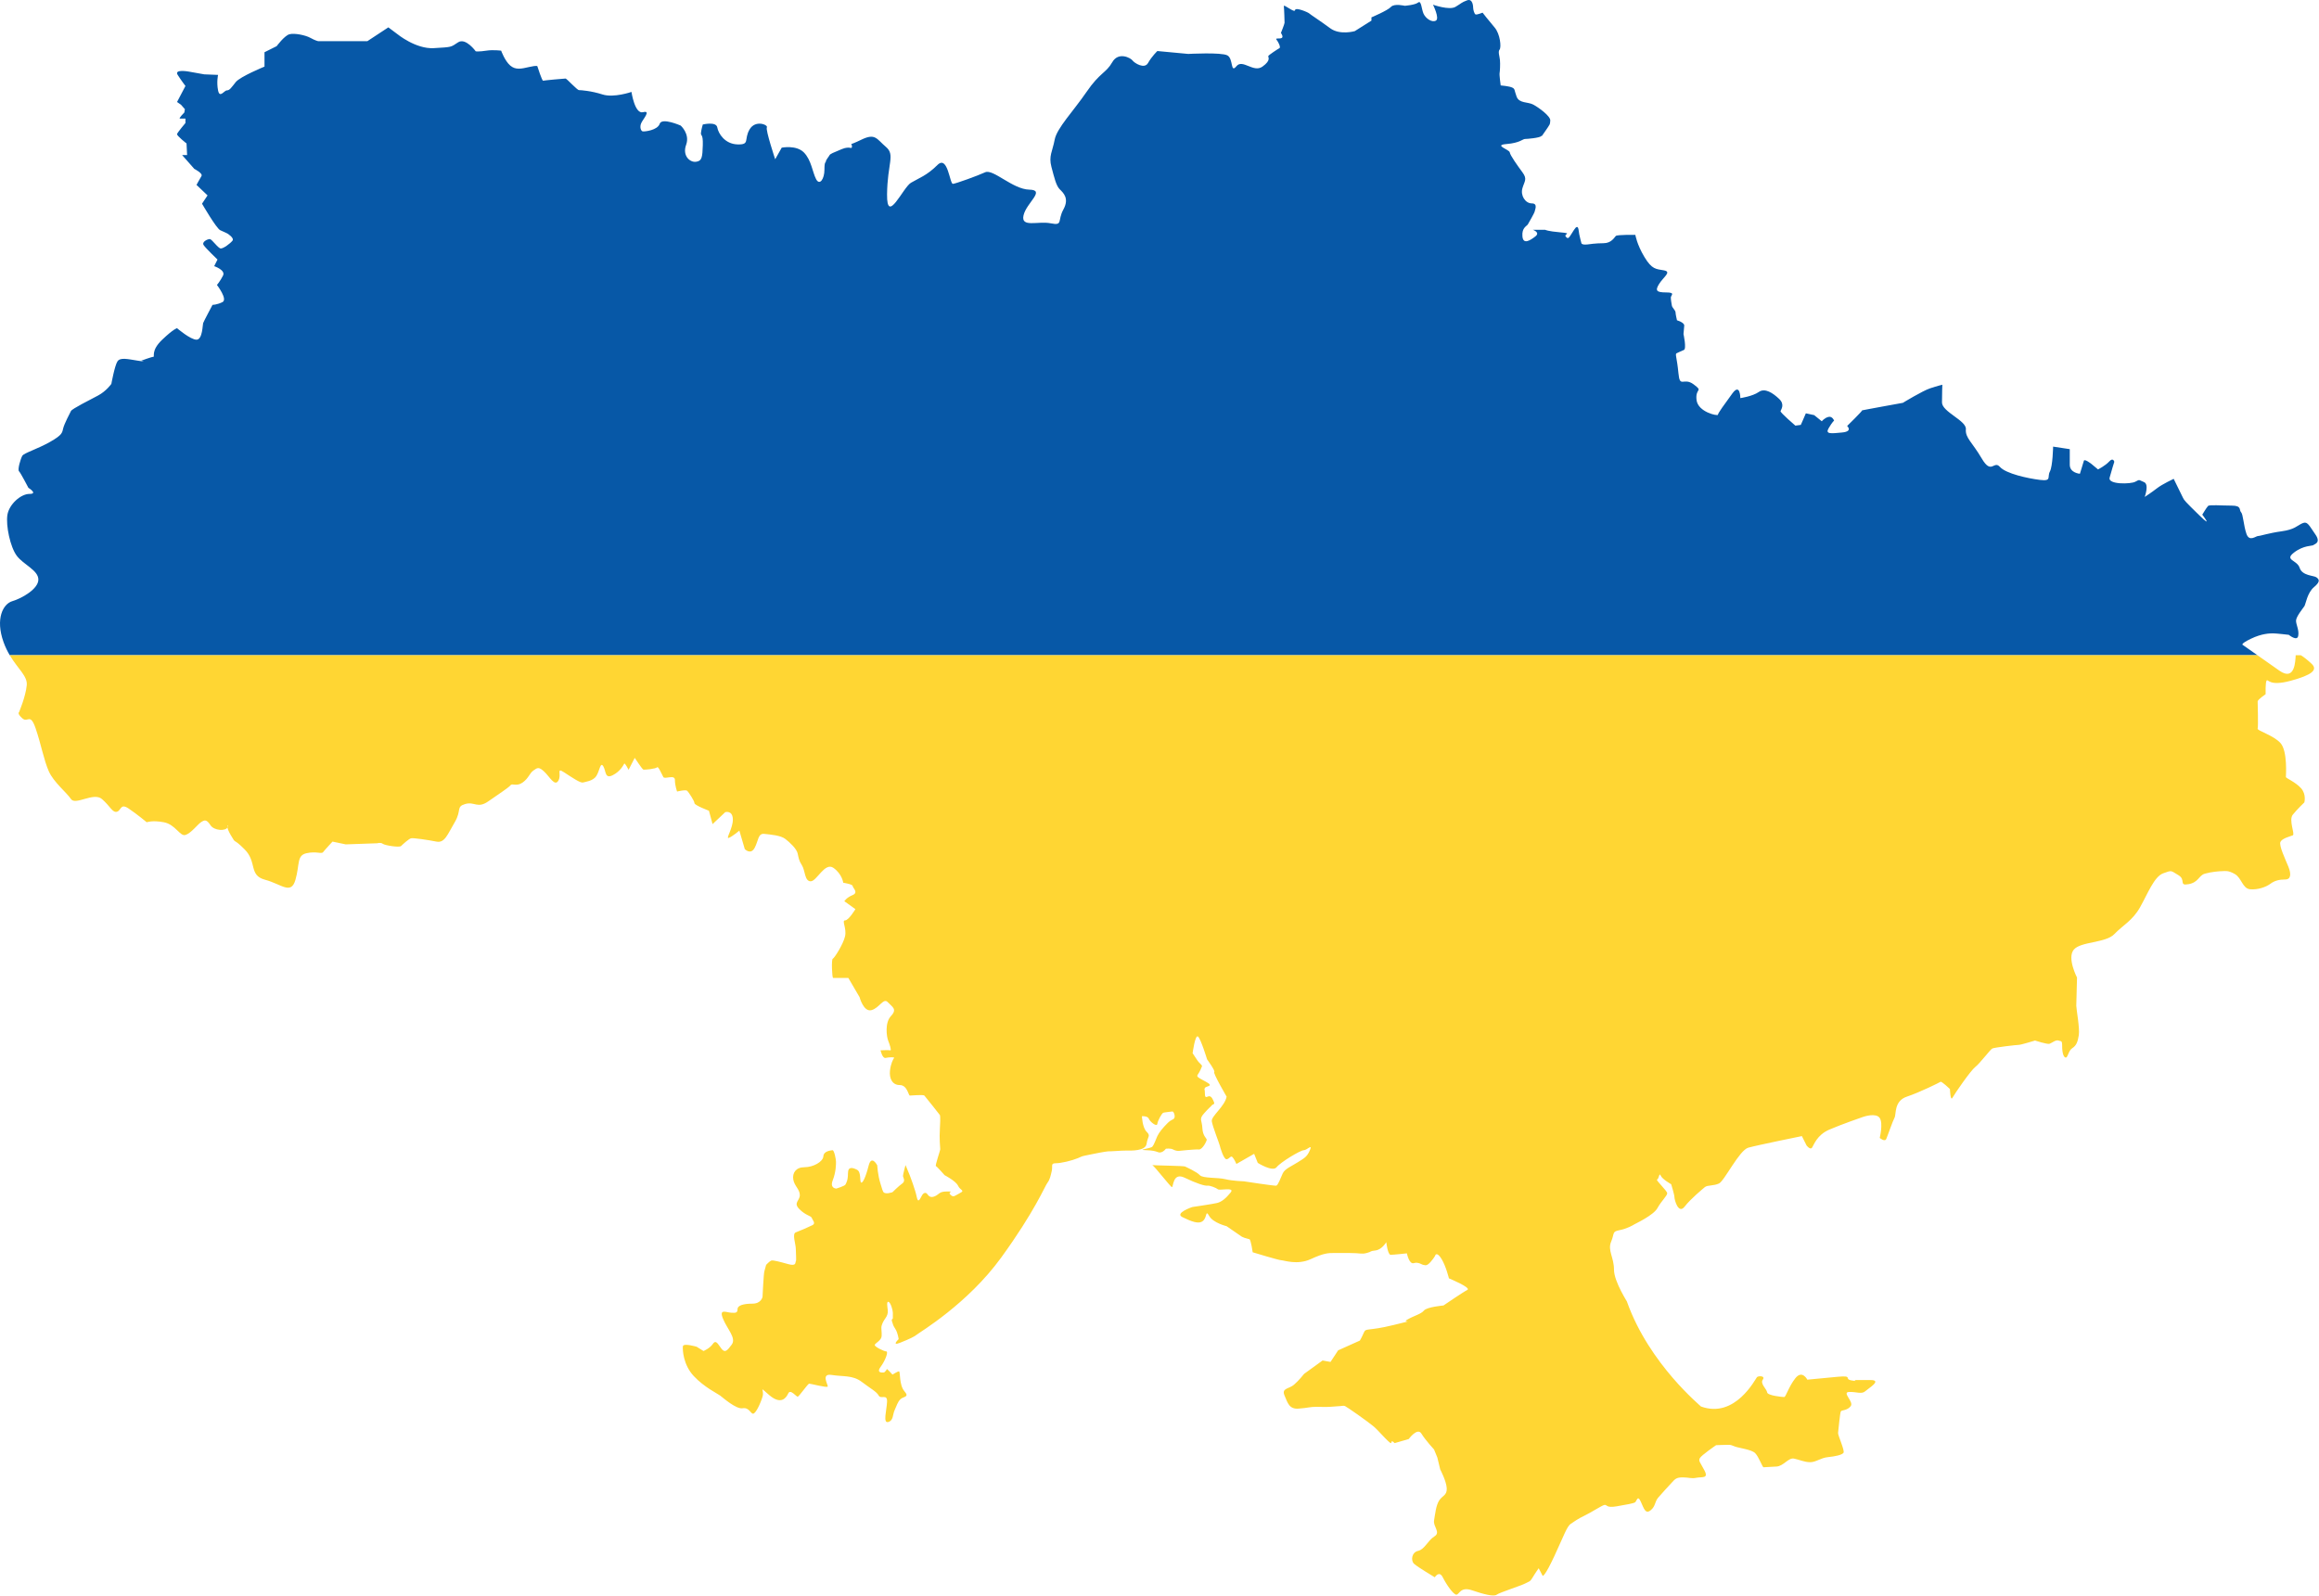 <?xml version="1.0" encoding="UTF-8" standalone="no"?>
<!DOCTYPE svg PUBLIC "-//W3C//DTD SVG 1.1//EN" "http://www.w3.org/Graphics/SVG/1.1/DTD/svg11.dtd">
<svg width="100%" height="100%" viewBox="0 0 2470 1700" version="1.1" xmlns="http://www.w3.org/2000/svg" xmlns:xlink="http://www.w3.org/1999/xlink" xml:space="preserve" xmlns:serif="http://www.serif.com/" style="fill-rule:evenodd;clip-rule:evenodd;stroke-linejoin:round;stroke-miterlimit:2;">
    <g transform="matrix(1,0,0,1,-9632.36,-753.466)">
        <g transform="matrix(2,0,0,2,0,0)">
            <path d="M6010.61,720.294C6010.61,720.294 6008.87,719.908 6014.85,717.017C6020.83,714.124 6025.07,714.124 6026.8,714.124C6028.54,714.124 6035.09,714.896 6035.09,714.896C6035.09,714.896 6039.53,718.559 6040.11,715.474C6040.69,712.39 6038.95,709.497 6038.95,707.377C6038.95,705.256 6042.61,700.821 6043.38,699.665C6044.16,698.508 6044.86,692.531 6048.56,689.446C6052.25,686.361 6051.1,685.205 6049.75,684.241C6048.4,683.277 6042.23,683.47 6040.88,679.229C6039.53,674.987 6032.59,675.18 6037.79,671.131C6043,667.082 6047.63,667.66 6048.21,667.082C6048.78,666.504 6052.45,665.926 6049.17,661.298C6045.89,656.671 6045.12,654.165 6042.23,655.515C6039.34,656.864 6038.18,658.792 6031.24,659.756C6024.3,660.72 6019.86,662.263 6018.71,662.263C6017.55,662.263 6014.08,665.54 6012.54,661.105C6011,656.671 6010.8,650.694 6009.65,649.538C6008.49,648.381 6010.22,646.067 6004.63,646.067C5999.04,646.067 5992.87,645.489 5992.1,646.26C5991.33,647.031 5989.02,650.888 5989.02,650.888C5989.02,650.888 5995.19,658.792 5987.47,651.272C5979.76,643.754 5979.38,643.176 5978.8,642.019C5978.22,640.862 5973.79,631.801 5973.79,631.801C5973.79,631.801 5967.62,634.692 5964.92,636.814C5962.22,638.934 5958.36,641.44 5958.36,641.44C5958.36,641.44 5960.87,634.692 5957.98,633.536C5955.08,632.379 5955.86,631.993 5953.35,633.343C5950.84,634.692 5938.7,634.886 5939.66,631.222C5940.62,627.559 5942.17,622.739 5942.17,622.739C5942.17,622.739 5941.59,620.232 5939.47,622.546C5937.35,624.859 5933.49,626.788 5933.49,626.788L5930.02,623.896C5930.02,623.896 5926.36,621.004 5925.97,622.161C5925.59,623.317 5923.85,629.102 5923.85,629.102C5923.85,629.102 5918.45,628.716 5918.45,624.281L5918.45,615.991L5909.58,614.642C5909.58,614.642 5909.39,625.053 5907.85,627.944C5906.31,630.837 5909.01,633.15 5902.64,632.379C5896.28,631.607 5884.52,629.102 5881.24,625.439C5877.97,621.775 5876.81,629.873 5871.6,621.004C5866.4,612.136 5862.74,610.015 5863.12,605.388C5863.51,600.761 5850.4,596.133 5850.4,591.12C5850.4,586.107 5850.59,581.674 5850.59,581.674C5850.59,581.674 5848.08,582.252 5844.03,583.602C5839.99,584.951 5829.57,591.314 5829.57,591.314C5829.57,591.314 5807.21,595.362 5807.79,595.362C5808.37,595.362 5799.88,603.652 5799.88,603.652C5799.88,603.652 5803.16,606.544 5797.18,607.123C5791.21,607.701 5788.12,608.087 5790.05,604.81C5791.98,601.531 5792.94,600.761 5792.94,600.761C5792.94,600.761 5791.98,598.254 5789.86,598.832C5787.74,599.411 5786.39,601.147 5786.39,601.147L5782.34,597.868L5777.9,596.904L5775.98,601.339L5775.21,603.074L5772.31,603.46C5772.31,603.46 5764.22,596.519 5764.41,595.748C5764.6,594.977 5766.92,592.277 5763.64,589.192C5760.36,586.107 5756.12,583.216 5752.84,585.529C5749.56,587.843 5743.01,588.807 5743.01,588.807C5743.01,588.807 5743.01,580.517 5738.77,586.301C5734.53,592.085 5731.06,596.904 5731.06,597.676C5731.06,598.447 5720.45,596.326 5719.68,589.771C5718.91,583.216 5723.54,585.529 5718.14,581.48C5712.74,577.432 5710.81,583.794 5710.04,575.504C5709.27,567.214 5708.11,565.286 5709.08,564.9C5710.04,564.515 5711.39,563.743 5712.93,563.165C5714.48,562.587 5712.74,554.682 5712.74,554.682C5712.74,554.682 5712.93,551.983 5713.13,550.248C5713.32,548.513 5709.27,547.355 5709.27,547.355C5709.27,547.355 5708.5,544.078 5708.5,543.114C5708.5,542.15 5706.76,540.608 5706.57,539.645C5706.38,538.68 5705.99,536.366 5705.99,535.21C5705.99,534.053 5708.69,532.511 5703.49,532.511C5698.28,532.511 5697.51,531.547 5699.82,527.884C5702.14,524.221 5706.57,521.522 5702.33,520.75C5698.09,519.979 5695.97,520.364 5691.92,513.616C5687.87,506.869 5687.1,501.856 5687.1,501.856C5687.1,501.856 5677.46,501.663 5676.69,502.435C5675.92,503.206 5674.37,506.29 5670.13,506.29C5665.89,506.29 5662.23,506.869 5662.23,506.869C5662.23,506.869 5658.76,507.447 5658.37,506.29C5657.99,505.134 5657.6,503.013 5657.21,501.471C5656.83,499.928 5657.02,495.108 5654.32,499.35C5651.62,503.591 5651.43,504.362 5650.08,502.82C5648.73,501.277 5653.94,501.085 5647.19,500.507C5640.44,499.928 5639.09,499.157 5639.09,499.157L5632.54,499.157C5632.54,499.157 5636.59,500.507 5633.89,502.627C5631.19,504.748 5627.35,507.254 5626.96,502.627C5626.56,498 5629.26,497.229 5629.84,496.265C5630.42,495.301 5633.5,489.902 5633.5,489.324C5633.5,488.746 5635.43,485.083 5631.96,485.083C5628.49,485.083 5625.81,480.841 5626.96,476.985C5628.1,473.13 5629.66,472.165 5626.96,468.502C5624.25,464.839 5620.42,459.441 5620.21,457.898C5620,456.356 5611.33,454.043 5618.46,453.464C5625.6,452.886 5627.14,450.765 5628.3,450.765C5629.45,450.765 5636.2,450.187 5636.97,449.223C5637.74,448.259 5636.01,451.15 5638.9,446.909C5641.79,442.668 5641.6,443.246 5641.79,440.933C5641.98,438.619 5635.62,433.992 5632.73,432.449C5629.84,430.907 5625.21,431.871 5623.86,428.208C5622.51,424.545 5623.09,424.159 5621.55,423.388C5620,422.617 5615.38,422.231 5615.38,422.231C5615.38,422.231 5614.61,416.641 5614.8,415.676C5614.99,414.712 5615.19,410.856 5614.99,408.735C5614.8,406.615 5613.84,404.302 5614.8,403.145C5615.76,401.987 5615.19,394.894 5612.1,391.307C5609.02,387.721 5605.74,383.48 5605.74,383.48C5605.74,383.48 5602.85,384.636 5602.08,384.443C5601.3,384.25 5600.73,381.744 5600.73,380.973C5600.73,380.202 5600.53,375.768 5597.45,376.924C5594.36,378.081 5594.56,378.467 5591.28,380.395C5588,382.322 5579.33,379.237 5579.33,379.237C5579.33,379.237 5582.99,386.564 5580.87,387.721C5578.75,388.878 5575.47,386.564 5574.31,384.058C5573.16,381.552 5573.16,376.731 5571.42,378.081C5569.69,379.431 5564.29,379.816 5564.29,379.816C5564.29,379.816 5558.7,378.467 5556.96,380.395C5555.23,382.322 5546.55,385.985 5546.55,385.985L5546.55,387.721L5537.68,393.312C5537.68,393.312 5529.78,395.625 5524.57,391.77C5519.37,387.914 5513.97,384.443 5513.39,383.865C5512.81,383.286 5506.06,380.395 5505.87,382.13C5505.68,383.865 5499.7,378.659 5499.89,380.009C5500.09,381.358 5500.28,388.299 5500.28,388.878C5500.28,389.456 5498.35,394.275 5498.35,394.275C5498.35,394.275 5499.89,396.397 5498.74,396.975C5497.58,397.554 5495.07,396.782 5496.04,397.939C5497,399.096 5498.35,401.987 5497.58,402.373C5496.81,402.759 5491.8,406.036 5491.6,406.615C5491.41,407.193 5493.34,408.735 5488.52,412.206C5483.7,415.676 5477.91,407.965 5474.64,412.013C5471.36,416.062 5473.09,407.965 5469.82,406.23C5466.54,404.494 5449,405.458 5449,405.458L5432.54,403.916C5432.54,403.916 5429.52,406.808 5427.59,410.278C5425.67,413.748 5420.27,410.278 5419.3,408.929C5418.34,407.579 5411.79,404.108 5408.51,409.893C5405.23,415.676 5401.95,415.291 5394.82,425.702C5387.69,436.112 5379.01,444.981 5377.85,451.15C5376.7,457.32 5374.58,459.826 5376.12,465.61C5377.66,471.395 5378.62,475.636 5380.55,477.564C5382.48,479.492 5385.76,482.384 5382.48,488.36C5379.2,494.337 5382.48,497.036 5375.73,495.687C5368.98,494.337 5359.73,498.193 5361.27,491.445C5362.82,484.697 5373.23,477.949 5364.36,477.757C5355.49,477.564 5345.08,466.574 5340.84,468.502C5336.6,470.431 5325.41,474.479 5323.68,474.672C5321.94,474.864 5320.98,459.056 5315.39,464.647C5309.8,470.237 5305.55,471.587 5301.31,474.094C5297.07,476.6 5288.4,496.844 5288.59,480.263C5288.78,463.683 5293.02,459.248 5288.01,455.007C5283,450.765 5282.42,447.487 5274.9,451.15C5267.38,454.814 5269.89,452.5 5269.89,454.621C5269.89,456.742 5269.12,454.235 5264.49,456.163C5259.86,458.092 5258.32,458.67 5257.93,459.441C5257.55,460.212 5256.01,461.947 5256.01,462.719C5256.01,463.489 5255.24,462.333 5255.24,467.152C5255.24,471.973 5252.73,475.828 5250.8,472.165C5248.87,468.502 5248.29,461.947 5244.25,457.898C5240.2,453.85 5232.49,455.393 5232.49,455.393L5229.01,461.562C5229.01,461.562 5223.81,445.945 5224.58,444.596C5225.35,443.246 5218.41,440.355 5215.33,445.752C5212.24,451.15 5215.71,453.85 5208.96,453.657C5202.22,453.464 5198.75,447.873 5198.17,444.596C5197.59,441.318 5190.46,443.054 5190.46,443.054C5190.46,443.054 5189.68,445.56 5189.49,447.487C5189.3,449.415 5190.65,447.681 5190.46,454.043C5190.26,460.405 5190.07,462.525 5186.79,462.911C5183.52,463.297 5179.47,459.634 5181.59,453.85C5183.71,448.065 5178.7,443.632 5178.7,443.632C5178.7,443.632 5168.67,439.197 5167.51,442.668C5166.36,446.138 5159.42,446.909 5158.45,446.717C5157.49,446.523 5156.72,444.403 5157.68,442.282C5158.64,440.161 5163.08,435.342 5158.64,436.498C5154.21,437.655 5152.48,425.702 5152.48,425.702C5152.48,425.702 5143.03,428.98 5137.05,427.051C5131.07,425.123 5125.48,424.737 5124.52,424.737C5123.56,424.737 5117.96,418.568 5117.39,418.568C5116.81,418.568 5106.01,419.532 5105.43,419.725C5104.85,419.918 5102.35,412.013 5102.35,412.013C5102.35,412.013 5102.35,411.435 5098.11,412.398C5093.86,413.362 5090.78,414.134 5087.89,411.628C5085,409.121 5083.07,403.723 5083.07,403.723C5083.07,403.723 5078.83,403.145 5075.16,403.723C5071.5,404.302 5069.57,404.108 5069.57,404.108C5069.57,404.108 5064.17,396.59 5060.13,399.289C5056.08,401.987 5056.85,401.795 5047.21,402.373C5037.57,402.952 5027.74,394.855 5027.74,394.855L5023,391.307L5011.81,398.669L4985.61,398.669C4985.61,398.669 4984.13,398.374 4981.48,396.902C4978.83,395.43 4972.94,394.252 4970.29,394.988C4967.64,395.725 4963.52,401.319 4963.52,401.319L4957.04,404.558L4957.04,412.214C4957.04,412.214 4944.09,417.515 4941.73,420.459C4939.38,423.403 4938.49,424.876 4937.02,424.876C4935.55,424.876 4933.19,429.293 4932.31,424.876C4931.43,420.459 4932.31,416.631 4932.31,416.631L4924.95,416.336L4916.7,414.864C4916.7,414.864 4908.75,413.392 4910.81,416.631C4912.88,419.87 4914.94,422.52 4914.94,422.52L4910.47,431.06L4912.58,432.531L4914.64,434.888L4914.35,436.654C4914.35,436.654 4911.11,439.894 4911.99,439.894L4914.94,439.894L4914.94,442.249C4914.94,442.249 4910.72,447.255 4910.47,448.138C4910.22,449.022 4915.52,453.144 4915.52,453.144L4915.82,459.328L4913.17,459.328L4919.65,466.689C4919.65,466.689 4924.36,469.045 4923.48,470.517C4922.59,471.989 4920.83,475.229 4920.83,475.229L4926.71,480.823L4923.77,485.24C4923.77,485.24 4931.43,498.491 4933.49,499.374C4935.55,500.258 4937.31,501.141 4937.31,501.141C4937.31,501.141 4941.14,503.497 4939.97,504.969C4938.79,506.441 4935.25,509.092 4933.78,509.092C4932.31,509.092 4929.07,504.086 4927.89,504.086C4926.71,504.086 4923.48,505.558 4924.65,507.325C4925.83,509.092 4932.01,514.98 4932.01,514.98L4930.25,518.515C4930.25,518.515 4936.43,520.575 4934.96,523.521C4933.49,526.465 4931.72,528.526 4931.72,528.526C4931.72,528.526 4937.61,536.182 4934.67,537.654C4931.72,539.127 4929.36,539.127 4929.36,539.127C4929.36,539.127 4924.65,547.96 4924.36,548.844C4924.06,549.727 4924.06,557.678 4920.83,557.678C4917.59,557.678 4910.46,551.557 4910.46,551.557C4910.46,551.557 4908.75,551.788 4902.57,557.678C4896.38,563.566 4898.74,566.806 4897.86,566.806C4896.97,566.806 4891.38,568.867 4891.38,568.867C4891.38,568.867 4895.21,569.75 4889.61,568.867C4884.02,567.983 4880.19,567.002 4878.72,569.26C4877.25,571.518 4875.48,581.234 4875.48,581.234C4875.48,581.234 4872.83,585.063 4868.41,587.418C4863.99,589.773 4854.57,594.485 4853.98,595.663C4853.39,596.841 4850.45,602.436 4849.86,604.791C4849.27,607.147 4849.57,608.325 4842.79,612.152C4836.02,615.98 4828.95,618.042 4828.07,619.515C4827.19,620.986 4825.42,626.876 4826.3,627.759C4827.19,628.643 4831.31,636.593 4831.31,636.593C4831.31,636.593 4836.61,639.832 4831.9,639.832C4827.19,639.832 4821,645.427 4820.12,651.022C4819.24,656.616 4821.59,668.101 4825.13,672.812C4828.66,677.523 4836.61,680.468 4836.61,685.474C4836.61,690.48 4827.78,695.485 4822.77,696.957C4817.76,698.43 4813.64,706.38 4818.06,718.747C4819.02,721.432 4820.17,723.74 4821.38,725.774L6018.41,725.774C6013.97,722.654 6010.61,720.294 6010.61,720.294Z" style="fill:rgb(7,88,167);fill-rule:nonzero;"/>
        </g>
        <g transform="matrix(2,0,0,2,0,0)">
            <path d="M6041.5,725.774L6038.77,725.774L6038.76,725.885C6038.56,728.392 6038.56,739.959 6030.08,733.982C6026.29,731.312 6022,728.295 6018.41,725.774L4821.38,725.774C4825.75,733.114 4830.89,736.874 4830.43,741.716C4829.84,747.899 4826.3,756.144 4826.3,756.144C4826.3,756.144 4825.13,756.733 4828.07,759.383C4831.01,762.033 4832.19,756.144 4835.14,764.684C4838.08,773.223 4839.55,781.762 4842.2,787.651C4844.85,793.54 4851.63,798.841 4853.98,802.374C4856.34,805.908 4866.06,798.546 4870.47,802.374C4874.89,806.202 4876.07,809.736 4878.42,809.147C4880.78,808.558 4880.19,804.436 4884.61,807.38C4889.02,810.325 4894.32,814.742 4894.32,814.742C4894.32,814.742 4897.27,813.564 4903.45,814.742C4909.64,815.92 4911.99,822.397 4914.94,821.515C4917.88,820.631 4921.41,815.92 4923.18,814.742C4924.95,813.564 4926.13,812.975 4928.19,816.214C4930.22,819.413 4936.56,819.451 4937.29,817.465C4936.97,815.904 4937.7,816.056 4937.31,817.392L4937.29,817.465C4937.46,818.312 4937.94,819.659 4939.08,821.597C4942.32,827.109 4939.67,822.397 4946.44,829.17C4953.22,835.942 4948.5,843.01 4957.34,845.365C4966.17,847.722 4971.18,853.61 4973.53,845.365C4975.89,837.121 4974.12,832.409 4979.42,831.231C4984.72,830.054 4987.37,831.82 4988.26,830.643C4989.14,829.465 4993.26,825.048 4993.26,825.048L5000.33,826.521L5017.11,825.932C5017.11,825.932 5018.88,825.342 5020.06,826.226C5021.24,827.109 5028.89,828.287 5029.78,827.403C5030.66,826.521 5033.9,823.575 5035.08,823.281C5036.25,822.986 5044.2,824.164 5048.62,825.048C5053.04,825.932 5054.51,821.22 5058.34,814.742C5062.17,808.264 5058.93,806.497 5063.93,805.024C5068.94,803.552 5070.41,807.675 5076.3,803.552C5082.19,799.43 5087.2,796.19 5088.08,795.013C5088.96,793.835 5091.32,795.897 5094.56,793.54C5097.8,791.185 5098.11,788.736 5100.23,787.194C5102.35,785.651 5103.12,785.073 5106.01,787.772C5108.9,790.472 5111.6,795.87 5113.53,792.593C5115.46,789.314 5112.18,785.266 5116.61,788.158C5121.05,791.05 5125.29,793.942 5126.64,793.557C5127.99,793.171 5132.04,792.785 5133.77,790.086C5135.51,787.387 5135.89,782.374 5137.44,784.881C5138.98,787.387 5138.21,791.821 5142.45,789.7C5146.69,787.58 5148.23,784.109 5148.62,783.531C5149,782.952 5150.93,786.809 5150.93,786.809L5154.21,780.446C5154.21,780.446 5158.07,786.23 5158.64,786.615C5159.22,787.001 5165.58,786.23 5166.16,785.459C5166.74,784.688 5168.67,789.314 5169.44,790.664C5170.21,792.014 5175.61,789.122 5175.61,792.207C5175.61,795.292 5176.77,798.376 5176.77,798.376C5176.77,798.376 5181.39,797.22 5182.17,797.99C5182.94,798.762 5186.02,803.389 5186.02,804.546C5186.02,805.702 5193.73,808.595 5193.73,808.595L5195.66,815.728L5202.41,809.365C5202.41,809.365 5206.27,808.209 5206.46,813.028C5206.65,817.849 5202.41,823.825 5204.34,823.054C5206.27,822.283 5209.93,819.198 5209.93,819.198L5212.82,829.031C5212.82,829.031 5215.9,832.309 5218.03,828.452C5220.15,824.597 5219.76,820.548 5223.23,820.934C5226.7,821.319 5231.91,821.704 5234.41,823.633C5236.92,825.561 5240.39,828.838 5240.97,831.345C5241.55,833.851 5241.55,835.008 5243.28,837.706C5245.02,840.405 5244.63,846.189 5247.91,846.189C5251.19,846.189 5255.43,835.778 5260.06,839.056C5264.68,842.334 5265.26,846.961 5265.26,846.961C5265.26,846.961 5270.27,847.732 5270.27,848.696C5270.27,849.66 5273.55,852.166 5270.27,853.516C5267,854.865 5265.84,856.793 5265.84,856.793L5271.73,861.035C5271.73,861.035 5268.15,867.012 5266.22,867.012C5264.3,867.012 5267.19,871.253 5266.22,875.494C5265.26,879.736 5260.44,887.255 5259.67,887.448C5258.9,887.641 5259.28,897.666 5259.86,897.666L5267.96,897.666L5273.94,907.885C5273.94,907.885 5276.06,915.981 5280.3,914.825C5284.54,913.668 5286.66,908.077 5288.97,910.583C5291.29,913.09 5294.18,914.246 5290.71,917.91C5287.24,921.573 5288.4,929.092 5289.17,931.02C5289.94,932.948 5291.1,936.418 5290.32,936.226C5289.55,936.032 5285.12,936.233 5285.12,936.233C5285.12,936.233 5286.08,940.659 5287.82,940.274C5289.55,939.889 5292.77,939.743 5292.32,940.298C5291.87,940.853 5290.52,943.358 5290.13,947.215C5289.75,951.07 5291.29,954.733 5295.34,954.733C5299.39,954.733 5299.96,960.325 5300.73,960.325C5301.51,960.325 5307.87,959.746 5308.45,960.325C5309.03,960.903 5316.74,970.736 5316.74,970.736C5316.74,970.736 5317.12,971.507 5316.74,977.483C5316.35,983.46 5316.89,988.088 5316.91,988.858C5316.93,989.63 5314.04,997.728 5314.62,997.92C5315.19,998.112 5319.24,1002.74 5319.24,1002.74C5319.24,1002.74 5325.22,1005.83 5326.38,1008.33C5327.53,1010.84 5330.23,1010.84 5327.53,1012.19C5324.83,1013.54 5324.06,1014.89 5322.33,1013.15C5320.59,1011.42 5325.03,1011.42 5320.59,1011.42C5316.16,1011.42 5316.54,1012.87 5314.04,1013.97C5311.53,1015.08 5310.57,1013.54 5309.99,1012.77C5309.41,1011.99 5308.25,1011.8 5307.29,1013.34C5306.33,1014.89 5305.17,1018.27 5304.4,1014.36C5303.63,1010.45 5300.73,1002.93 5300.73,1002.93L5298.42,997.342C5298.42,997.342 5297.07,1002.35 5297.07,1003.13C5297.07,1003.9 5298.61,1005.83 5296.69,1007.17C5294.76,1008.52 5291.48,1011.8 5291.48,1011.8C5291.48,1011.8 5287.24,1013.34 5286.47,1011.42C5285.7,1009.49 5286.66,1012.19 5285.12,1007.37C5283.58,1002.55 5283.38,997.534 5283.38,997.534C5283.38,997.534 5280.3,991.558 5278.76,997.728C5277.21,1003.9 5275.48,1007.37 5274.71,1006.6C5273.94,1005.83 5274.9,1001 5272.59,999.848C5270.27,998.691 5267.77,997.92 5267.77,1001.78C5267.77,1005.63 5266.8,1006.98 5266.42,1007.75C5266.03,1008.52 5261.6,1009.87 5261.6,1009.87C5261.6,1009.87 5257.93,1009.87 5259.67,1005.44C5261.4,1001 5261.4,996.956 5261.4,995.606C5261.4,994.257 5260.44,989.244 5259.48,989.438C5258.51,989.63 5254.85,989.822 5254.66,992.715C5254.46,995.606 5249.26,998.498 5244.63,998.498C5240,998.498 5238.08,1001.58 5238.65,1005.05C5239.23,1008.52 5242.13,1010.26 5242.13,1013.34C5242.13,1016.43 5238.46,1017.39 5241.93,1020.86C5245.4,1024.33 5248.1,1024.33 5248.49,1025.49C5248.87,1026.65 5250.8,1028.38 5248.87,1029.35C5246.94,1030.31 5242.13,1032.43 5240,1033.2C5237.88,1033.97 5240,1039.37 5240,1042.07C5240,1044.77 5240.39,1048.05 5240,1048.63C5239.62,1049.2 5240.39,1051.32 5236.15,1050.17C5231.91,1049.01 5227.86,1047.85 5226.89,1048.24C5225.93,1048.63 5224.19,1050.51 5224.19,1050.51C5224.19,1050.51 5223.62,1052.67 5223.23,1054.02C5222.85,1055.37 5222.27,1067.52 5222.27,1067.52C5222.27,1067.52 5221.69,1071.18 5216.87,1071.18C5212.05,1071.18 5208.96,1072.15 5208.96,1074.07C5208.96,1076 5208.19,1076.2 5205.49,1076C5202.79,1075.81 5198.94,1073.69 5201.25,1079.28C5203.57,1084.87 5208.39,1089.5 5205.88,1092.97C5203.37,1096.44 5202.22,1097.4 5200.48,1095.28C5198.75,1093.16 5197.59,1090.08 5195.85,1092.58C5194.12,1095.09 5190.84,1096.4 5190.84,1096.4L5187.18,1094.13C5187.18,1094.13 5180.04,1092 5179.85,1093.93C5179.66,1095.86 5180.04,1103.76 5185.64,1109.74C5191.23,1115.72 5198.17,1119 5199.71,1120.15C5201.25,1121.31 5208.19,1127.48 5211.66,1126.9C5215.13,1126.32 5215.9,1129.79 5217.25,1129.79C5218.6,1129.79 5221.11,1124.59 5222.27,1120.73C5223.42,1116.88 5219.76,1114.75 5225.93,1119.96C5232.1,1125.17 5234.8,1121.5 5235.96,1119C5237.11,1116.49 5240.2,1120.73 5240.97,1120.73C5241.74,1120.73 5246.37,1113.79 5247.14,1113.79C5247.91,1113.79 5256.58,1116.1 5256.97,1115.33C5257.36,1114.56 5253.11,1108.2 5259.09,1109.16C5265.07,1110.13 5270.27,1109.16 5275.09,1112.83C5279.91,1116.49 5283,1118.03 5284.15,1120.15C5285.31,1122.27 5288.78,1119 5288.59,1123.43C5288.4,1127.86 5286.28,1135 5289.17,1134.23C5292.06,1133.46 5291.48,1130.37 5292.64,1127.86C5293.79,1125.36 5294.18,1123.62 5295.72,1122.08C5297.26,1120.54 5300.73,1121.12 5297.84,1117.84C5294.95,1114.56 5295.72,1107.24 5294.95,1107.24C5294.18,1107.24 5291.48,1108.97 5291.48,1108.97C5291.48,1108.97 5288.4,1105.5 5288.4,1106.08C5288.4,1106.66 5287.05,1107.81 5287.05,1107.81C5287.05,1107.81 5282.42,1108.58 5285.12,1104.92C5287.82,1101.26 5289.36,1096.63 5288.2,1096.63C5287.05,1096.63 5281.84,1094.13 5282.03,1093.16C5282.23,1092.2 5285.5,1090.85 5285.7,1088.53C5285.89,1086.22 5285.31,1084.29 5285.7,1082.94C5286.08,1081.59 5286.66,1080.44 5287.63,1079.09C5288.59,1077.74 5289.17,1076.39 5288.97,1074.65C5288.78,1072.92 5288.2,1069.83 5289.36,1070.22C5290.52,1070.6 5291.67,1074.65 5291.67,1076L5291.67,1078.89C5291.67,1079.67 5290.71,1079.09 5291.29,1080.82C5291.87,1082.56 5291.67,1082.56 5293.02,1084.68C5294.37,1086.8 5294.76,1090.08 5294.76,1090.08C5294.76,1090.08 5290.71,1093.93 5295.53,1092C5300.35,1090.08 5303.24,1088.73 5304.59,1087.57C5305.94,1086.41 5331.39,1071.38 5349.32,1046.7C5367.25,1022.02 5372.65,1008.52 5374,1006.79C5375.35,1005.05 5375.73,1002.93 5376.31,1000.43C5376.89,997.92 5375.54,996.378 5378.43,996.378C5381.32,996.378 5386.91,995.028 5390.19,993.679C5393.47,992.329 5391.16,992.907 5397.71,991.558C5404.27,990.208 5406.19,990.016 5406.97,990.016L5406.93,990.016L5407.74,990.016C5409.47,990.016 5412.75,989.63 5415.64,989.63C5418.53,989.63 5426.25,990.016 5426.82,985.967C5427.4,981.918 5429.14,981.918 5426.82,979.605C5424.51,977.291 5424.32,971.314 5424.32,971.314C5424.32,971.314 5427.43,971.121 5427.99,972.664C5428.56,974.206 5432.27,977.291 5432.54,975.363C5432.8,973.435 5434.92,969.965 5435.5,969.579C5436.08,969.193 5439.74,969.001 5440.51,968.808C5441.28,968.615 5442.25,971.507 5441.48,972.471C5440.7,973.435 5440.13,972.856 5437.81,975.17C5435.5,977.483 5433.43,979.99 5432.54,981.918C5431.64,983.846 5430.87,986.353 5429.91,987.509C5428.94,988.666 5420.85,989.244 5426.82,989.438C5432.8,989.63 5432.61,990.98 5434.34,990.594C5436.08,990.208 5437.04,988.666 5437.04,988.666C5437.04,988.666 5439.55,988.28 5440.9,989.052C5442.25,989.822 5443.79,989.822 5443.79,989.822C5443.79,989.822 5452.66,988.858 5454.59,989.052C5456.51,989.244 5458.83,984.617 5458.83,983.846C5458.83,983.075 5456.71,981.918 5456.51,977.677C5456.32,973.435 5454.59,973.05 5457.29,969.965C5459.98,966.88 5461.14,966.108 5461.53,965.53C5461.91,964.952 5463.26,965.145 5462.68,963.795C5462.1,962.445 5461.53,960.903 5460.37,960.71C5459.21,960.518 5457.86,962.445 5457.86,959.361C5457.86,956.276 5457.29,957.433 5457.86,956.276C5458.44,955.119 5463.07,955.505 5458.44,952.999C5453.81,950.492 5453.24,950.3 5454.2,948.95C5455.16,947.601 5456.13,945.287 5456.32,944.708C5456.51,944.13 5454.78,942.974 5454.01,941.816C5453.24,940.659 5451.31,937.768 5451.31,937.768C5451.31,937.768 5452.66,927.55 5454.2,928.899C5455.74,930.249 5459.02,941.045 5459.02,941.045C5459.02,941.045 5463.55,947.215 5462.83,947.793C5462.1,948.371 5469.43,960.903 5469.43,960.903C5468.47,966.108 5461.14,971.314 5461.53,974.014C5461.91,976.713 5465.58,985.967 5465.77,986.931C5465.96,987.895 5467.89,994.45 5469.43,994.257C5470.97,994.064 5471.55,992.136 5472.52,993.101C5473.48,994.064 5474.64,996.764 5474.64,996.764L5484.08,991.365L5486.01,996.185C5486.01,996.185 5493.92,1001.2 5496.04,998.498C5498.16,995.799 5508.76,989.438 5510.5,989.438C5512.23,989.438 5515.32,985.774 5513.77,989.438C5512.23,993.101 5510.69,993.679 5507.41,995.799C5504.13,997.92 5500.47,999.27 5499.31,1001.78C5498.16,1004.28 5496.81,1008.14 5495.84,1008.33C5494.88,1008.52 5478.69,1006.02 5478.69,1006.02C5478.69,1006.02 5472.52,1005.83 5468.66,1004.86C5464.8,1003.9 5456.71,1004.48 5455.16,1002.74C5453.62,1001 5448.03,998.498 5447.26,998.112C5446.55,997.757 5431.56,997.565 5429.86,997.387C5431.23,998.132 5439.58,1009.1 5440.32,1009.1C5441.09,1009.1 5440.7,1001 5447.07,1004.09C5453.43,1007.17 5457.86,1008.52 5459.21,1008.33C5460.56,1008.14 5463.84,1009.49 5464.8,1010.26C5465.77,1011.03 5474.06,1008.91 5471.55,1011.99C5469.05,1015.08 5466.73,1017.01 5464.23,1017.58C5461.72,1018.16 5451.12,1019.71 5451.12,1019.71C5451.12,1019.71 5441.48,1022.98 5445.91,1025.1C5450.34,1027.22 5454.59,1029.15 5456.9,1027.03C5459.21,1024.91 5458.06,1020.86 5460.18,1024.53C5462.3,1028.19 5469.43,1029.92 5469.43,1029.92L5477.53,1035.51L5478.88,1036.09C5478.88,1036.09 5480.81,1036.67 5481.58,1036.87C5482.35,1037.06 5483.31,1043.81 5483.31,1043.81C5483.31,1043.81 5497.19,1048.05 5498.54,1048.05C5499.89,1048.05 5507.09,1050.75 5514.19,1047.47C5521.29,1044.19 5523.61,1044.19 5526.69,1044.19L5534.6,1044.19C5541.15,1044.19 5540.96,1044.96 5544.04,1044.19C5547.13,1043.42 5545.2,1043.23 5548.67,1042.84C5552.14,1042.46 5554.45,1038.41 5554.45,1038.41C5554.45,1038.41 5555.23,1045.16 5556.77,1045.16C5558.31,1045.16 5565.44,1044.38 5565.44,1044.38C5565.44,1044.38 5566.6,1050.36 5569.11,1049.59C5571.61,1048.82 5573.54,1050.55 5574.31,1050.55C5575.08,1050.55 5575.85,1051.52 5578.17,1048.82C5580.48,1046.12 5580.67,1045.16 5580.67,1045.16C5580.67,1045.16 5581.64,1043.61 5583.95,1047.47C5586.27,1051.32 5587.81,1057.69 5587.81,1057.69C5587.81,1057.69 5599.95,1062.7 5597.64,1063.86C5595.33,1065.01 5584.92,1072.15 5584.92,1072.15C5584.92,1072.15 5576.05,1072.92 5574.51,1074.85C5572.96,1076.77 5569.3,1077.54 5565.64,1079.67C5561.97,1081.79 5572.38,1079.09 5558.31,1082.56C5544.24,1086.03 5543.66,1083.91 5542.5,1086.61C5541.34,1089.31 5540.38,1090.85 5540.38,1090.85L5528.81,1096.05L5524.76,1102.22L5520.52,1101.45L5510.69,1108.58C5510.69,1108.58 5507.99,1112.06 5505.29,1114.37C5502.59,1116.68 5498.54,1116.1 5500.28,1120.15C5502.01,1124.2 5502.79,1127.48 5507.8,1127.09C5512.81,1126.71 5513.77,1126.13 5517.24,1126.13C5520.72,1126.13 5521.29,1126.32 5524.57,1126.13C5527.85,1125.94 5529.2,1125.74 5529.97,1125.74C5530.74,1125.74 5531.51,1125.36 5532.48,1125.74C5533.44,1126.13 5545.01,1134.23 5547.9,1136.73C5550.79,1139.24 5557.15,1146.95 5557.15,1145.22C5557.15,1143.48 5558.89,1145.47 5558.89,1145.47L5566.41,1143.29C5566.41,1143.29 5571.03,1136.93 5573.16,1140.4C5575.28,1143.87 5579.9,1148.88 5579.9,1148.88L5581.64,1153.12L5583.18,1159.48C5583.18,1159.48 5586.46,1165.65 5586.65,1169.51C5586.84,1173.36 5584.34,1173.36 5582.6,1176.06C5580.87,1178.76 5580.48,1183.39 5579.9,1186.67C5579.33,1189.94 5583.57,1193.03 5580.1,1195.15C5576.63,1197.27 5574.89,1202.09 5571.42,1202.86C5567.95,1203.63 5567.37,1208.07 5569.3,1209.8C5571.23,1211.54 5580.29,1216.94 5580.29,1216.94C5580.29,1216.94 5582.6,1213.08 5584.53,1216.94C5586.46,1220.79 5590.31,1226.38 5591.86,1226.19C5593.4,1226 5593.98,1221.76 5600.15,1223.88C5606.32,1226 5611.71,1227.36 5613.26,1226.2C5614.8,1225.03 5626.37,1221.37 5628.49,1220.21C5630.61,1219.06 5630.99,1219.44 5632.34,1217.13C5633.69,1214.82 5635.62,1212.12 5635.62,1212.12L5637.74,1216.17C5637.74,1216.17 5638.71,1216.94 5643.91,1205.75C5649.12,1194.57 5650.66,1189.75 5652.78,1188.4C5654.9,1187.05 5656.25,1185.9 5659.91,1184.16C5663.58,1182.43 5669.36,1178.57 5670.71,1178.38C5672.06,1178.18 5671.48,1180.11 5677.07,1179.15C5682.66,1178.18 5685.94,1177.61 5686.91,1177.03C5687.87,1176.45 5688.25,1172.79 5689.99,1176.64C5691.73,1180.5 5692.5,1183.39 5695.2,1181.27C5697.89,1179.15 5697.32,1176.83 5699.24,1174.52C5701.17,1172.21 5704.84,1168.35 5706.57,1166.42C5708.31,1164.5 5709.08,1163.72 5712.35,1163.72C5715.63,1163.72 5716.79,1164.5 5719.68,1163.92C5722.57,1163.34 5726.24,1164.5 5723.92,1160.06C5721.61,1155.63 5720.64,1155.05 5721.42,1153.51C5722.19,1151.96 5730.09,1146.57 5730.09,1146.57C5730.09,1146.57 5734.72,1146.37 5736.45,1146.37C5738.19,1146.37 5738.19,1146.57 5740.31,1147.34C5742.43,1148.11 5748.99,1148.88 5750.91,1150.81C5752.84,1152.74 5754.77,1158.33 5755.35,1158.33C5755.93,1158.33 5758.63,1158.13 5762.29,1157.94C5765.95,1157.75 5768.65,1153.12 5771.54,1153.7C5774.43,1154.28 5777.13,1155.63 5780.22,1155.63C5783.3,1155.63 5785.81,1153.31 5789.67,1152.93C5793.52,1152.54 5797.18,1151.77 5797.96,1150.61C5798.73,1149.46 5794.87,1141.17 5795.06,1140.01C5795.26,1138.85 5796.03,1129.02 5796.61,1128.44C5797.18,1127.86 5800.08,1128.06 5801.81,1125.74C5803.55,1123.43 5796.99,1118.42 5800.85,1118.22C5804.7,1118.03 5807.6,1119.57 5809.52,1117.84C5811.45,1116.1 5818.78,1111.86 5812.22,1111.86L5803.93,1111.86C5803.16,1111.86 5806.44,1112.83 5802.2,1112.06C5797.96,1111.28 5803.35,1109.36 5794.87,1110.13C5786.39,1110.9 5778.68,1111.67 5778.68,1111.67C5778.68,1111.67 5775.98,1106.27 5772.31,1110.9C5768.65,1115.53 5767.3,1120.92 5766.34,1120.92C5765.37,1120.92 5757.47,1120.15 5757.28,1118.42C5757.08,1116.68 5753.42,1113.79 5754.96,1111.67C5756.5,1109.55 5752.65,1109.55 5751.88,1110.32C5751.11,1111.09 5740.31,1132.68 5721.99,1125.94C5722.57,1126.13 5694.62,1103.76 5682.66,1070.22C5683.24,1070.8 5675.72,1059.62 5675.72,1053.06C5675.72,1046.5 5672.25,1042.84 5674.18,1038.21C5676.11,1033.59 5674.57,1032.82 5678.62,1032.04C5682.66,1031.27 5685.94,1029.35 5686.52,1028.96C5687.1,1028.57 5696.74,1024.14 5698.86,1020.28C5700.98,1016.43 5704.06,1013.73 5704.06,1012.38C5704.06,1011.03 5697.7,1005.25 5698.67,1005.05C5699.63,1004.86 5699.82,1001 5700.59,1002.93C5701.36,1004.86 5706.18,1007.56 5706.18,1007.56C5706.18,1007.56 5707.92,1013.15 5707.92,1014.5C5707.92,1015.85 5710.04,1023.75 5713.32,1019.51C5716.6,1015.27 5722.77,1010.26 5724.11,1009.1C5725.46,1007.95 5728.74,1008.52 5731.63,1007.17C5734.53,1005.83 5742.43,989.438 5747.25,988.088C5752.07,986.738 5775.78,981.918 5775.78,981.918L5778.29,986.931C5778.29,986.931 5780.22,989.438 5781.18,988.088C5782.15,986.738 5783.69,981.34 5790.44,978.447C5797.18,975.556 5807.79,971.893 5808.37,971.7C5808.95,971.507 5815.31,969.387 5817.24,972.278C5819.16,975.17 5817.24,982.882 5817.24,982.882C5817.24,982.882 5819.93,985.195 5820.71,983.46C5821.48,981.725 5824.18,973.82 5825.14,972.086C5826.1,970.351 5824.75,963.217 5831.69,960.903C5838.64,958.59 5849.05,953.385 5849.63,952.999C5850.2,952.613 5854.64,956.855 5854.64,956.855C5854.64,956.855 5854.83,963.603 5855.99,961.481C5857.14,959.361 5865.63,947.022 5868.13,945.094C5870.64,943.166 5876.04,935.84 5877.19,935.262C5878.35,934.683 5890.11,933.333 5891.27,933.333C5892.43,933.333 5899.94,931.02 5899.94,931.02C5899.94,931.02 5906.5,933.141 5907.66,932.755C5908.81,932.369 5911.13,930.441 5912.48,931.02C5913.83,931.599 5914.4,930.634 5914.4,934.105C5914.4,937.575 5915.18,940.081 5916.33,940.081C5917.49,940.081 5917.68,936.418 5919.8,935.068C5921.92,933.719 5922.69,931.791 5923.27,928.128C5923.85,924.465 5921.92,914.246 5921.92,912.512C5921.92,910.776 5922.31,897.474 5922.31,897.474C5922.31,897.474 5916.91,887.063 5920.57,882.628C5924.24,878.193 5937.54,879.157 5942.17,874.338C5946.79,869.518 5951.81,867.204 5955.86,860.071C5959.9,852.938 5963.38,843.684 5968.19,841.948C5973.01,840.213 5972.05,840.405 5976.29,842.912C5980.53,845.418 5976.29,848.696 5981.69,847.732C5987.09,846.768 5987.09,843.105 5990.37,842.141C5993.64,841.177 5998.08,840.791 5999.62,840.791C6001.16,840.791 6002.71,840.213 6006.37,842.334C6010.03,844.454 6010.42,850.046 6014.47,850.432C6018.51,850.816 6022.95,849.274 6025.26,847.539C6027.58,845.804 6030.08,845.226 6033.17,845.226C6036.25,845.226 6036.44,842.334 6034.9,838.478C6033.36,834.622 6029.7,827.103 6030.66,825.175C6031.62,823.247 6035.87,822.283 6037.22,821.704C6038.56,821.126 6034.9,813.607 6037.22,810.715C6039.53,807.823 6043.38,804.16 6043.38,804.16C6043.38,804.16 6044.54,799.919 6041.65,796.642C6038.76,793.363 6033.55,791.243 6033.55,790.664C6033.55,790.086 6034.52,776.783 6030.66,772.542C6026.8,768.3 6018.13,765.986 6018.51,764.83C6018.9,763.673 6018.51,751.334 6018.51,750.37C6018.51,749.406 6022.76,746.514 6022.76,746.514C6022.76,746.514 6022.56,739.959 6023.33,739.188C6024.11,738.417 6024.68,742.466 6036.06,739.381C6047.43,736.296 6050.71,733.597 6047.24,730.319C6045.41,728.591 6043.21,726.756 6041.5,725.774Z" style="fill:rgb(255,214,51);fill-rule:nonzero;"/>
        </g>
    </g>
</svg>
